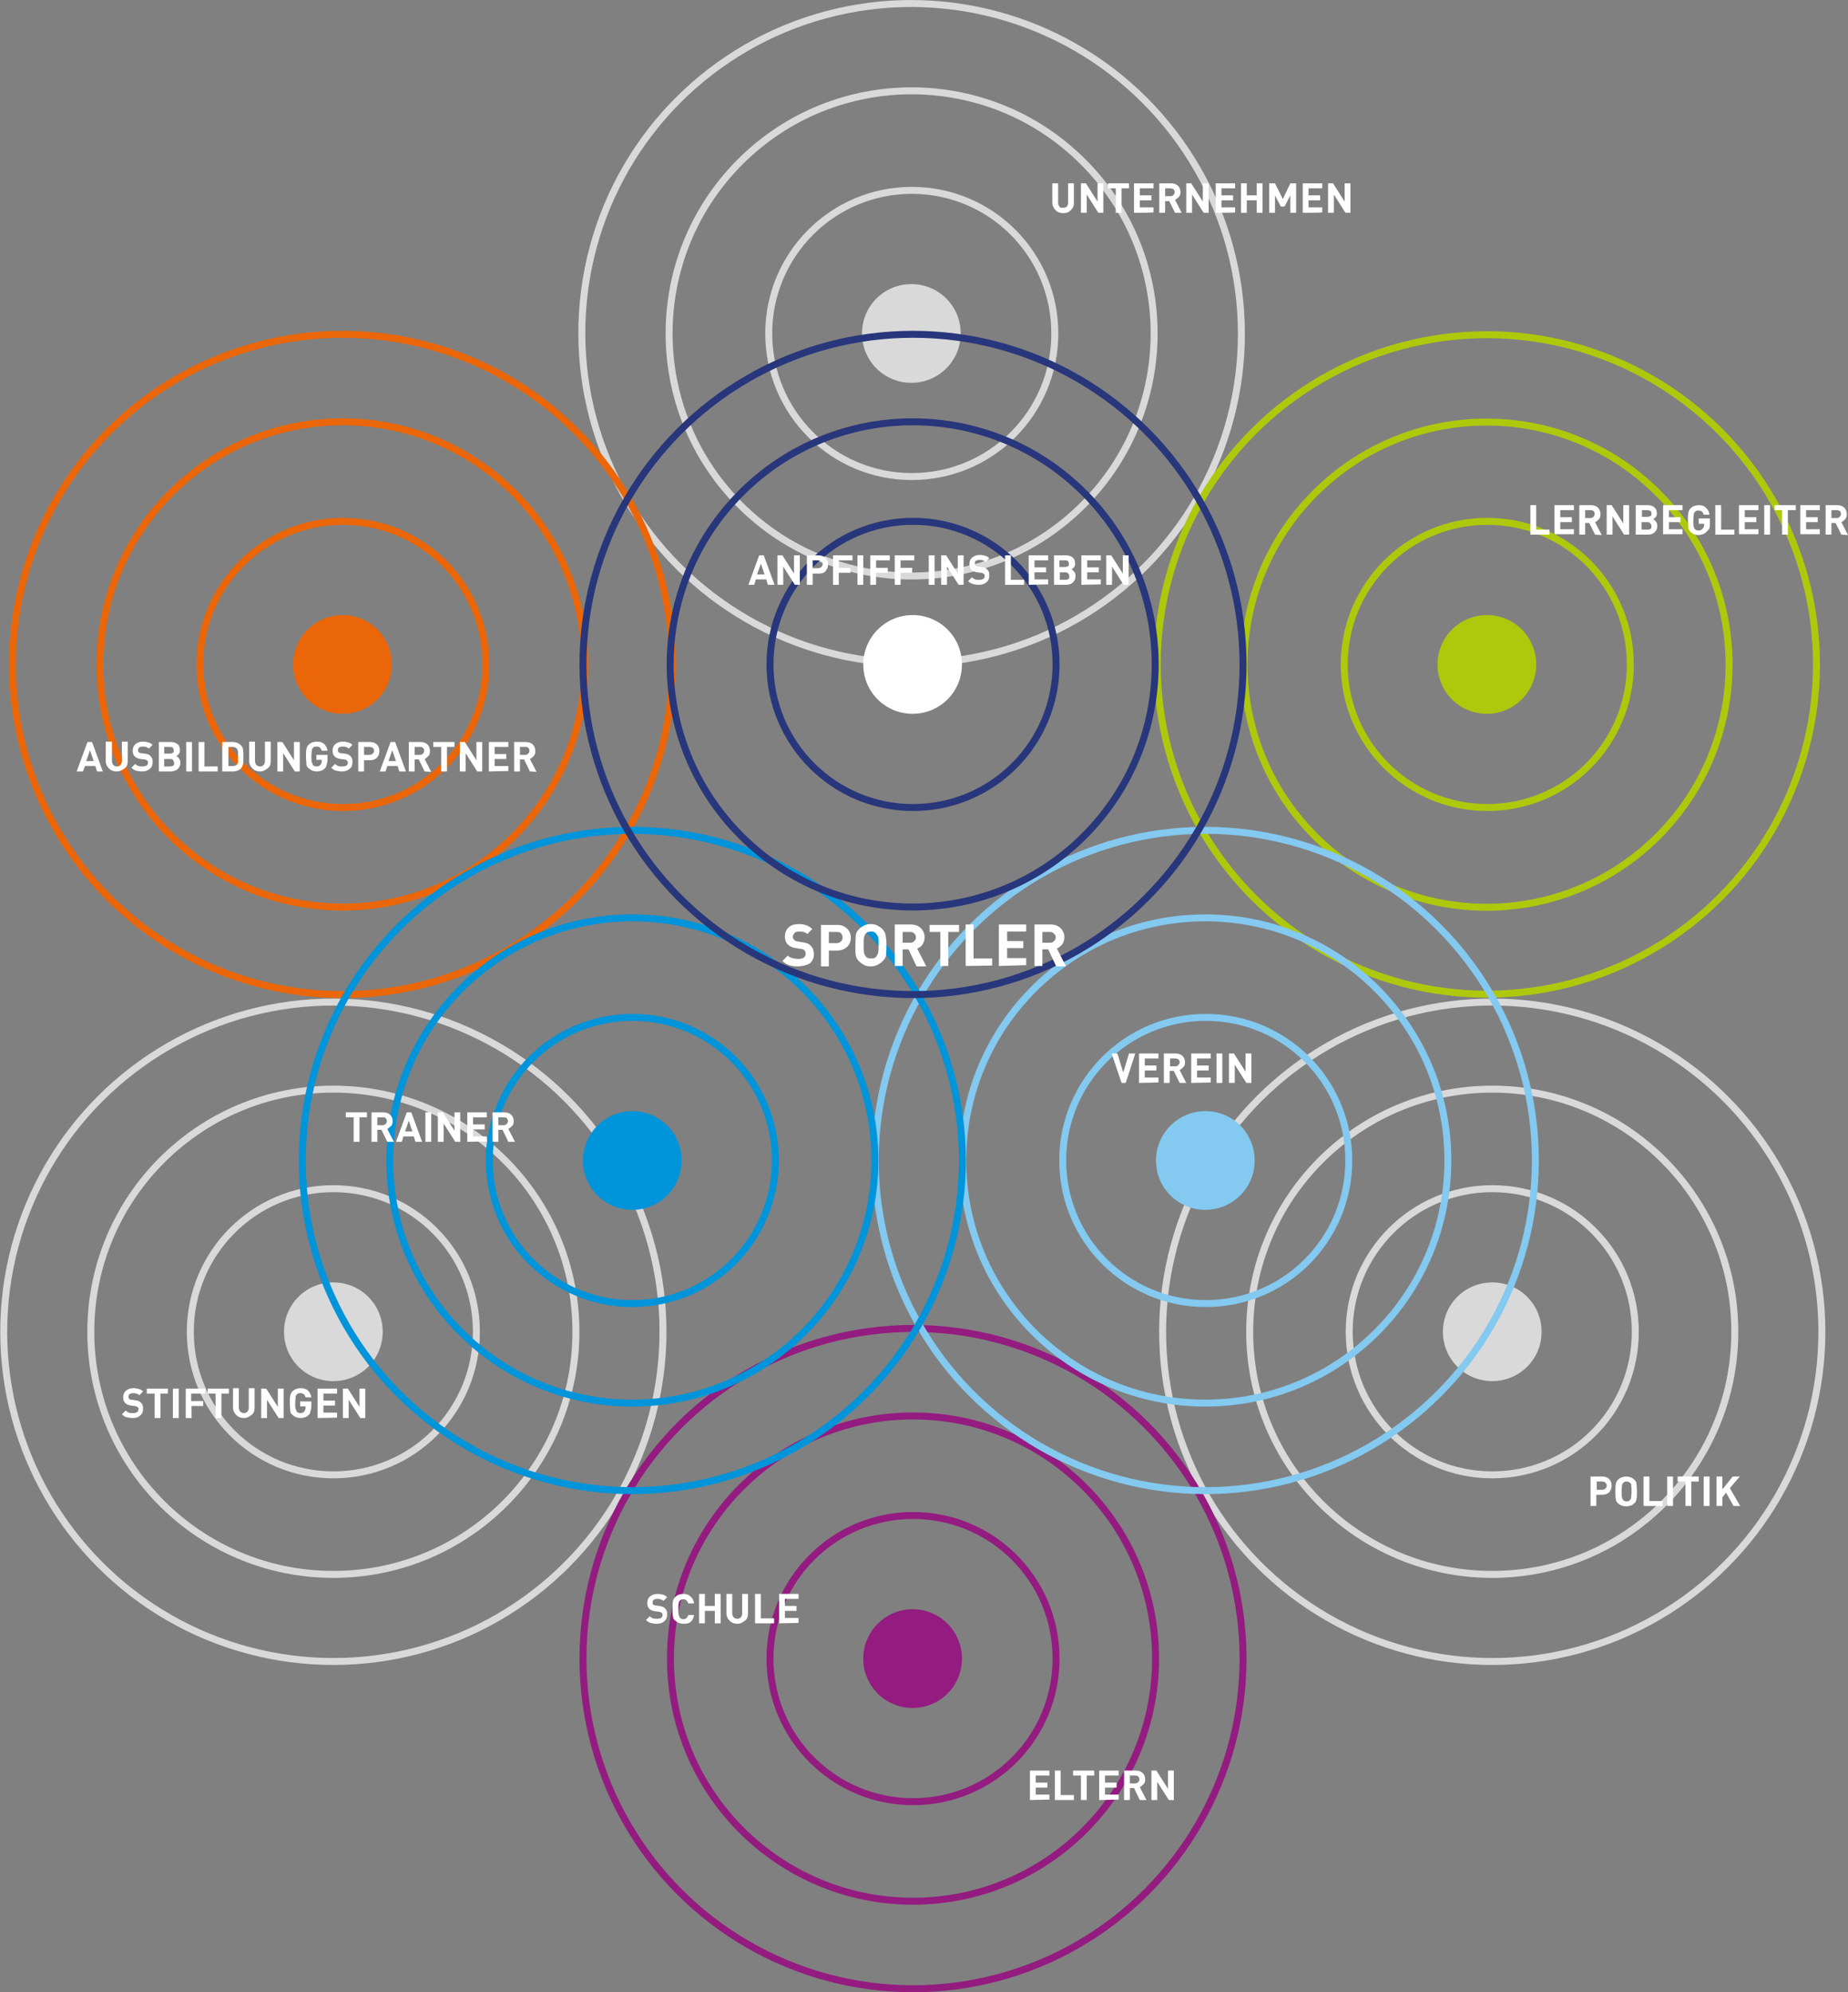 <?xml version="1.0" encoding="utf-8"?>
<!-- Generator: Adobe Illustrator 27.1.0, SVG Export Plug-In . SVG Version: 6.00 Build 0)  -->
<svg version="1.1" id="Ebene_1" xmlns="http://www.w3.org/2000/svg" xmlns:xlink="http://www.w3.org/1999/xlink" x="0px" y="0px"
	 viewBox="0 0 445.7 480.3" style="enable-background:new 0 0 445.7 480.3;" xml:space="preserve">
<rect x="0" y="0" width="445.7" height="480.3" fill="#808080" stroke="none"/>
<style type="text/css">
	.st0{fill:#D9D9D9;}
	.st1{fill:none;stroke:#D9D9D9;stroke-width:1.68;}
	.st2{fill:#EB6608;}
	.st3{fill:none;stroke:#EB6608;stroke-width:1.68;}
	.st4{fill:#941B80;}
	.st5{fill:none;stroke:#941B80;stroke-width:1.68;}
	.st6{fill:#AEC90B;}
	.st7{fill:none;stroke:#AEC90B;stroke-width:1.68;}
	.st8{fill:#83C9F0;}
	.st9{fill:none;stroke:#83C9F0;stroke-width:1.68;}
	.st10{fill:#0094DA;}
	.st11{fill:none;stroke:#0094DA;stroke-width:1.68;}
	.st12{fill:#FFFFFF;}
	.st13{fill:none;stroke:#28367B;stroke-width:1.68;}
</style>
<path class="st0" d="M348,321.1c0,6.6,5.3,11.9,11.9,11.9s11.9-5.3,11.9-11.9s-5.3-11.9-11.9-11.9S348,314.5,348,321.1"/>
<path class="st1" d="M325.4,321.1c0,19,15.4,34.5,34.5,34.5s34.5-15.4,34.5-34.5s-15.4-34.5-34.5-34.5S325.4,302.1,325.4,321.1z"/>
<circle class="st1" cx="359.9" cy="321.1" r="58.5"/>
<circle class="st1" cx="359.9" cy="321.1" r="79.5"/>
<path class="st0" d="M68.5,321.1c0,6.6,5.3,11.9,11.9,11.9s11.9-5.3,11.9-11.9s-5.3-11.9-11.9-11.9S68.5,314.5,68.5,321.1"/>
<path class="st1" d="M45.9,321.1c0,19,15.4,34.5,34.5,34.5s34.5-15.4,34.5-34.5s-15.4-34.5-34.5-34.5S45.9,302.1,45.9,321.1z"/>
<circle class="st1" cx="80.4" cy="321.1" r="58.5"/>
<circle class="st1" cx="80.4" cy="321.1" r="79.5"/>
<path class="st0" d="M207.9,80.4c0,6.6,5.3,11.9,11.9,11.9s11.9-5.3,11.9-11.9s-5.3-11.9-11.9-11.9S207.9,73.8,207.9,80.4"/>
<path class="st1" d="M185.4,80.4c0,19,15.4,34.5,34.5,34.5s34.5-15.4,34.5-34.5s-15.4-34.5-34.5-34.5S185.4,61.4,185.4,80.4z"/>
<ellipse transform="matrix(0.707 -0.707 0.707 0.707 7.551 179.015)" class="st1" cx="219.9" cy="80.4" rx="58.5" ry="58.5"/>
<ellipse transform="matrix(0.707 -0.707 0.707 0.707 7.551 179.015)" class="st1" cx="219.9" cy="80.4" rx="79.5" ry="79.6"/>
<path class="st2" d="M70.7,160.2c0,6.6,5.3,11.9,11.9,11.9s11.9-5.3,11.9-11.9s-5.3-11.9-11.9-11.9S70.7,153.7,70.7,160.2"/>
<path class="st3" d="M48.2,160.2c0,19,15.4,34.5,34.5,34.5s34.5-15.4,34.5-34.5s-15.4-34.5-34.5-34.5S48.2,141.2,48.2,160.2
	L48.2,160.2z"/>
<circle class="st3" cx="82.6" cy="160.2" r="58.5"/>
<circle class="st3" cx="82.6" cy="160.2" r="79.6"/>
<path class="st4" d="M208.2,399.9c0,6.6,5.3,11.9,11.9,11.9s11.9-5.3,11.9-11.9s-5.3-11.9-11.9-11.9S208.2,393.4,208.2,399.9"/>
<path class="st5" d="M185.7,399.9c0,19,15.4,34.5,34.5,34.5s34.5-15.4,34.5-34.5s-15.4-34.5-34.5-34.5S185.7,380.9,185.7,399.9z"/>
<circle class="st5" cx="220.2" cy="399.9" r="58.5"/>
<circle class="st5" cx="220.2" cy="399.9" r="79.6"/>
<path class="st6" d="M346.7,160.2c0,6.6,5.3,11.9,11.9,11.9s11.9-5.3,11.9-11.9s-5.3-11.9-11.9-11.9S346.7,153.7,346.7,160.2"/>
<path class="st7" d="M324.2,160.2c0,19,15.4,34.5,34.5,34.5s34.5-15.4,34.5-34.5s-15.4-34.5-34.5-34.5S324.2,141.2,324.2,160.2
	L324.2,160.2z"/>
<ellipse transform="matrix(0.707 -0.707 0.707 0.707 -8.265 300.52)" class="st7" cx="358.6" cy="160.2" rx="58.5" ry="58.5"/>
<circle class="st7" cx="358.6" cy="160.2" r="79.5"/>
<path class="st8" d="M278.8,279.8c0,6.6,5.3,11.9,11.9,11.9s11.9-5.3,11.9-11.9s-5.3-11.9-11.9-11.9S278.8,273.3,278.8,279.8"/>
<path class="st9" d="M256.3,279.8c0,19,15.4,34.5,34.5,34.5s34.5-15.4,34.5-34.5s-15.4-34.5-34.5-34.5S256.3,260.8,256.3,279.8z"/>
<circle class="st9" cx="290.7" cy="279.8" r="58.5"/>
<circle class="st9" cx="290.7" cy="279.8" r="79.6"/>
<path class="st10" d="M140.6,279.8c0,6.6,5.3,11.9,11.9,11.9s11.9-5.3,11.9-11.9s-5.3-11.9-11.9-11.9S140.6,273.3,140.6,279.8"/>
<path class="st11" d="M118,279.8c0,19,15.4,34.5,34.5,34.5s34.5-15.4,34.5-34.5s-15.4-34.5-34.5-34.5S118,260.8,118,279.8z"/>
<circle class="st11" cx="152.5" cy="279.8" r="58.5"/>
<circle class="st11" cx="152.5" cy="279.8" r="79.6"/>
<path class="st12" d="M208.2,160.2c0,6.6,5.3,11.9,11.9,11.9s11.9-5.3,11.9-11.9s-5.3-11.9-11.9-11.9S208.2,153.7,208.2,160.2"/>
<path class="st13" d="M185.7,160.2c0,19,15.4,34.5,34.5,34.5s34.5-15.4,34.5-34.5s-15.4-34.5-34.5-34.5S185.7,141.2,185.7,160.2
	L185.7,160.2z"/>
<ellipse transform="matrix(0.707 -0.707 0.707 0.707 -48.822 202.612)" class="st13" cx="220.2" cy="160.2" rx="58.5" ry="58.5"/>
<circle class="st13" cx="220.2" cy="160.2" r="79.6"/>
<g>
	<path class="st12" d="M256.5,51.4c-0.8,0-1.4-0.2-1.9-0.7s-0.8-1.1-0.8-1.8v-4.7h1.4v4.6c0,0.4,0.1,0.7,0.3,1s0.5,0.3,0.9,0.3
		s0.7-0.1,0.9-0.3s0.3-0.5,0.3-1v-4.6h1.4v4.7c0,0.8-0.2,1.3-0.8,1.8C257.9,51.1,257.3,51.4,256.5,51.4L256.5,51.4z"/>
	<path class="st12" d="M264.9,51.3l-2.8-4.4v4.4h-1.4v-7.1h1.2l2.8,4.4v-4.4h1.4v7.1H264.9z"/>
	<path class="st12" d="M270.5,45.4v5.9h-1.4v-5.9h-1.9v-1.2h5.1v1.2H270.5z"/>
	<path class="st12" d="M273.5,51.3v-7.1h4.7v1.2h-3.3v1.7h2.8v1.2h-2.8v1.7h3.3v1.2C278.2,51.3,273.5,51.3,273.5,51.3z"/>
	<path class="st12" d="M283.4,51.3l-1.4-2.8h-1v2.8h-1.4v-7.1h2.8c0.7,0,1.3,0.2,1.7,0.6c0.4,0.4,0.6,0.9,0.6,1.5
		c0,0.5-0.1,0.9-0.4,1.2s-0.6,0.5-0.9,0.7l1.6,3.1L283.4,51.3L283.4,51.3z M282.3,45.4H281v1.9h1.3c0.3,0,0.5-0.1,0.7-0.3
		s0.3-0.4,0.3-0.7s-0.1-0.5-0.3-0.7C282.8,45.5,282.6,45.4,282.3,45.4z"/>
	<path class="st12" d="M290.3,51.3l-2.8-4.4v4.4h-1.4v-7.1h1.2l2.8,4.4v-4.4h1.4v7.1H290.3z"/>
	<path class="st12" d="M293.2,51.3v-7.1h4.7v1.2h-3.3v1.7h2.8v1.2h-2.8v1.7h3.3v1.2C297.9,51.3,293.2,51.3,293.2,51.3z"/>
	<path class="st12" d="M303.1,51.3v-3h-2.4v3h-1.4v-7.1h1.4v2.9h2.4v-2.9h1.4v7.1H303.1z"/>
	<path class="st12" d="M311.2,51.3v-4.2l-1.4,2.7h-0.9l-1.4-2.7v4.2h-1.4v-7.1h1.4l1.9,3.8l1.8-3.8h1.4v7.1H311.2L311.2,51.3z"/>
	<path class="st12" d="M314.2,51.3v-7.1h4.7v1.2h-3.3v1.7h2.8v1.2h-2.8v1.7h3.3v1.2C318.9,51.3,314.2,51.3,314.2,51.3z"/>
	<path class="st12" d="M324.5,51.3l-2.8-4.4v4.4h-1.4v-7.1h1.2l2.8,4.4v-4.4h1.4v7.1H324.5z"/>
</g>
<g>
	<path class="st12" d="M369.1,128.9v-7.1h1.4v5.9h3.2v1.2H369.1L369.1,128.9z"/>
	<path class="st12" d="M374.9,128.9v-7.1h4.7v1.2h-3.3v1.7h2.8v1.2h-2.8v1.7h3.3v1.2H374.9z"/>
	<path class="st12" d="M384.7,128.9l-1.4-2.8h-1v2.8h-1.4v-7.1h2.8c0.7,0,1.3,0.2,1.7,0.6s0.6,0.9,0.6,1.6c0,0.5-0.1,0.9-0.4,1.2
		s-0.6,0.6-0.9,0.7l1.6,3.1L384.7,128.9L384.7,128.9z M383.6,123h-1.3v1.9h1.3c0.3,0,0.5-0.1,0.7-0.3c0.2-0.2,0.3-0.4,0.3-0.7
		s-0.1-0.5-0.3-0.7C384.2,123.1,383.9,123,383.6,123z"/>
	<path class="st12" d="M391.7,128.9l-2.8-4.4v4.4h-1.4v-7.1h1.2l2.8,4.4v-4.4h1.4v7.1H391.7z"/>
	<path class="st12" d="M397.5,128.9h-3v-7.1h2.9c0.7,0,1.2,0.2,1.6,0.5c0.4,0.4,0.6,0.8,0.6,1.5c0,0.4-0.1,0.7-0.3,0.9
		s-0.4,0.4-0.6,0.5c0.3,0.1,0.5,0.3,0.7,0.6c0.2,0.2,0.3,0.6,0.3,1c0,0.7-0.2,1.1-0.6,1.5S398.2,128.9,397.5,128.9L397.5,128.9z
		 M397.3,123H396v1.6h1.4c0.3,0,0.5-0.1,0.7-0.2s0.2-0.3,0.2-0.6s-0.1-0.4-0.2-0.6C397.8,123.1,397.6,123,397.3,123L397.3,123z
		 M397.4,125.9h-1.5v1.8h1.5c0.3,0,0.5-0.1,0.7-0.2s0.2-0.4,0.2-0.6s-0.1-0.5-0.2-0.6C397.9,126,397.7,125.9,397.4,125.9
		L397.4,125.9z"/>
	<path class="st12" d="M401.1,128.9v-7.1h4.7v1.2h-3.3v1.7h2.8v1.2h-2.8v1.7h3.3v1.2H401.1z"/>
	<path class="st12" d="M411.6,128.2c-0.3,0.3-0.6,0.5-0.9,0.6c-0.3,0.1-0.7,0.2-1.1,0.2s-0.7-0.1-1-0.2c-0.3-0.1-0.6-0.3-0.9-0.6
		c-0.3-0.3-0.5-0.6-0.5-1s-0.1-1-0.1-1.8s0-1.4,0.1-1.8c0.1-0.4,0.2-0.7,0.5-1s0.6-0.5,0.9-0.6s0.7-0.2,1.1-0.2
		c0.8,0,1.4,0.2,1.8,0.7c0.5,0.4,0.7,1,0.8,1.6h-1.4c-0.2-0.7-0.6-1-1.3-1c-0.4,0-0.6,0.1-0.8,0.3s-0.3,0.4-0.3,0.7
		s-0.1,0.7-0.1,1.4s0,1.2,0.1,1.4c0,0.2,0.1,0.5,0.3,0.7c0.2,0.2,0.5,0.3,0.8,0.3c0.4,0,0.7-0.1,0.9-0.3s0.3-0.4,0.4-0.5
		c0-0.2,0.1-0.3,0.1-0.5v-0.3h-1.3V125h2.7v1c0,0.5,0,0.9-0.1,1.3S411.8,127.9,411.6,128.2L411.6,128.2z"/>
	<path class="st12" d="M413.7,128.9v-7.1h1.4v5.9h3.2v1.2H413.7L413.7,128.9z"/>
	<path class="st12" d="M419.4,128.9v-7.1h4.7v1.2h-3.3v1.7h2.8v1.2h-2.8v1.7h3.3v1.2H419.4z"/>
	<path class="st12" d="M425.5,128.9v-7.1h1.4v7.1H425.5z"/>
	<path class="st12" d="M431.2,123v5.9h-1.4V123H428v-1.2h5.1v1.2H431.2z"/>
	<path class="st12" d="M434.2,128.9v-7.1h4.7v1.2h-3.3v1.7h2.8v1.2h-2.8v1.7h3.3v1.2H434.2z"/>
	<path class="st12" d="M444.1,128.9l-1.4-2.8h-1v2.8h-1.4v-7.1h2.8c0.7,0,1.3,0.2,1.7,0.6s0.6,0.9,0.6,1.6c0,0.5-0.1,0.9-0.4,1.2
		s-0.6,0.6-0.9,0.7l1.6,3.1L444.1,128.9L444.1,128.9z M443,123h-1.3v1.9h1.3c0.3,0,0.5-0.1,0.7-0.3c0.2-0.2,0.3-0.4,0.3-0.7
		s-0.1-0.5-0.3-0.7C443.5,123.1,443.3,123,443,123z"/>
</g>
<g>
	<path class="st12" d="M386.4,360.4h-1.4v2.7h-1.4V356h2.8c0.7,0,1.3,0.2,1.7,0.6s0.6,1,0.6,1.6s-0.2,1.1-0.6,1.6
		C387.7,360.2,387.1,360.4,386.4,360.4L386.4,360.4z M386.4,357.2h-1.3v2h1.3c0.3,0,0.6-0.1,0.8-0.3s0.3-0.4,0.3-0.7
		s-0.1-0.5-0.3-0.7S386.7,357.2,386.4,357.2L386.4,357.2z"/>
	<path class="st12" d="M394.2,362.4c-0.3,0.3-0.5,0.5-0.9,0.6s-0.7,0.2-1.1,0.2s-0.8-0.1-1.1-0.2s-0.6-0.3-0.9-0.6s-0.5-0.6-0.5-1
		c-0.1-0.4-0.1-1-0.1-1.8s0-1.4,0.1-1.8s0.2-0.7,0.5-1s0.6-0.5,0.9-0.6s0.7-0.2,1.1-0.2s0.8,0.1,1.1,0.2s0.6,0.3,0.9,0.6
		s0.5,0.6,0.5,1s0.1,1,0.1,1.8s0,1.4-0.1,1.8S394.6,362.1,394.2,362.4L394.2,362.4z M393.2,357.6c-0.2-0.2-0.5-0.4-0.9-0.4
		c-0.2,0-0.4,0-0.5,0.1s-0.3,0.2-0.4,0.3s-0.2,0.3-0.2,0.6s-0.1,0.7-0.1,1.4s0,1.2,0.1,1.4c0,0.2,0.1,0.5,0.3,0.7
		c0.2,0.2,0.5,0.3,0.8,0.3s0.6-0.1,0.8-0.3c0.2-0.2,0.3-0.4,0.3-0.7s0.1-0.7,0.1-1.4c0-0.7,0-1.1-0.1-1.4
		C393.5,357.9,393.4,357.7,393.2,357.6L393.2,357.6z"/>
	<path class="st12" d="M396.4,363.1V356h1.4v5.9h3.2v1.2H396.4L396.4,363.1z"/>
	<path class="st12" d="M402.1,363.1V356h1.4v7.1H402.1z"/>
	<path class="st12" d="M407.9,357.2v5.9h-1.4v-5.9h-1.9V356h5.1v1.2H407.9z"/>
	<path class="st12" d="M410.9,363.1V356h1.4v7.1H410.9z"/>
	<path class="st12" d="M418.1,363.1l-1.8-3.2l-0.9,1.1v2.1h-1.4V356h1.4v3.1l2.5-3.1h1.7l-2.4,2.8l2.5,4.3L418.1,363.1L418.1,363.1z
		"/>
</g>
<g>
	<path class="st12" d="M271.5,261.1h-1l-2.4-7.1h1.4l1.4,4.6l1.4-4.6h1.5L271.5,261.1z"/>
	<path class="st12" d="M274.7,261.1v-7.1h4.7v1.2h-3.3v1.7h2.8v1.2h-2.8v1.7h3.3v1.2L274.7,261.1L274.7,261.1z"/>
	<path class="st12" d="M284.5,261.1l-1.4-2.9h-1v2.9h-1.4v-7.1h2.8c0.7,0,1.3,0.2,1.7,0.6c0.4,0.4,0.6,0.9,0.6,1.5
		c0,0.5-0.1,0.9-0.4,1.2s-0.6,0.5-0.9,0.7l1.6,3.1L284.5,261.1L284.5,261.1z M283.5,255.2h-1.3v1.9h1.3c0.3,0,0.5-0.1,0.7-0.3
		s0.3-0.4,0.3-0.7s-0.1-0.5-0.3-0.7C284,255.3,283.8,255.2,283.5,255.2L283.5,255.2z"/>
	<path class="st12" d="M287.3,261.1v-7.1h4.7v1.2h-3.3v1.7h2.8v1.2h-2.8v1.7h3.3v1.2L287.3,261.1L287.3,261.1z"/>
	<path class="st12" d="M293.4,261.1v-7.1h1.4v7.1H293.4z"/>
	<path class="st12" d="M300.6,261.1l-2.8-4.4v4.4h-1.4v-7.1h1.2l2.8,4.4v-4.4h1.4v7.1L300.6,261.1L300.6,261.1z"/>
</g>
<g>
	<path class="st12" d="M192.4,233c-0.8,0-1.5-0.1-2.1-0.3c-0.6-0.2-1.1-0.5-1.6-1l1.3-1.3c0.3,0.3,0.6,0.5,1.1,0.6s0.9,0.2,1.4,0.2
		c1.2,0,1.8-0.4,1.8-1.2c0-0.4-0.1-0.6-0.2-0.8c-0.1-0.1-0.3-0.2-0.4-0.3s-0.3-0.1-0.5-0.1l-1.2-0.2c-0.9-0.1-1.5-0.4-2-0.9
		s-0.7-1.1-0.7-1.9c0-0.9,0.3-1.6,0.9-2.2c0.6-0.6,1.5-0.8,2.5-0.8c0.7,0,1.3,0.1,1.8,0.3c0.5,0.2,1,0.5,1.4,0.9l-1.2,1.2
		c-0.3-0.3-0.6-0.4-0.9-0.5c-0.4-0.1-0.7-0.1-1.1-0.1c-0.5,0-0.9,0.1-1.1,0.4s-0.4,0.5-0.4,0.9c0,0.1,0,0.3,0.1,0.4s0.1,0.2,0.3,0.4
		c0.2,0.1,0.4,0.3,0.8,0.3l1.2,0.2c0.8,0.1,1.4,0.3,1.8,0.7s0.6,0.7,0.7,1c0.1,0.4,0.2,0.8,0.2,1.2c0,0.9-0.4,1.7-1,2.2
		C194.3,232.8,193.4,233,192.4,233L192.4,233z"/>
	<path class="st12" d="M201.8,229.2h-1.9v3.8h-1.9v-10h3.9c1,0,1.8,0.3,2.4,0.9s0.9,1.3,0.9,2.2s-0.3,1.6-0.9,2.2
		C203.6,228.9,202.8,229.2,201.8,229.2L201.8,229.2z M201.7,224.7h-1.8v2.7h1.8c0.4,0,0.8-0.1,1.1-0.4c0.3-0.2,0.4-0.6,0.4-1
		s-0.1-0.7-0.4-1S202.1,224.7,201.7,224.7L201.7,224.7z"/>
	<path class="st12" d="M212.7,231.9c-0.4,0.4-0.8,0.6-1.2,0.8c-0.4,0.2-0.9,0.3-1.5,0.3s-1.1-0.1-1.5-0.3c-0.4-0.2-0.9-0.5-1.3-0.9
		s-0.7-0.9-0.8-1.4c-0.1-0.6-0.1-1.4-0.1-2.5s0.1-1.9,0.1-2.5c0.1-0.6,0.4-1,0.8-1.4c0.4-0.4,0.8-0.7,1.3-0.9
		c0.4-0.2,0.9-0.3,1.5-0.3s1.1,0.1,1.5,0.3c0.4,0.2,0.9,0.5,1.3,0.9c0.4,0.4,0.7,0.9,0.8,1.5s0.2,1.4,0.2,2.5s-0.1,1.9-0.1,2.5
		C213.5,231,213.2,231.5,212.7,231.9L212.7,231.9z M211.3,225.1c-0.3-0.4-0.7-0.5-1.2-0.5c-0.3,0-0.5,0.1-0.7,0.1s-0.4,0.2-0.6,0.4
		s-0.3,0.5-0.4,0.8c-0.1,0.4-0.1,1-0.1,1.9s0,1.6,0.1,2c0.1,0.3,0.2,0.6,0.5,0.9s0.6,0.4,1.2,0.4s0.9-0.1,1.2-0.4
		c0.2-0.3,0.4-0.6,0.5-1c0.1-0.4,0.1-1,0.1-1.9c0-0.9,0-1.6-0.1-1.9C211.6,225.6,211.5,225.4,211.3,225.1L211.3,225.1z"/>
	<path class="st12" d="M221,232.9l-1.9-4h-1.4v4h-1.9v-10h3.9c1,0,1.8,0.3,2.4,0.9s0.9,1.3,0.9,2.2c0,0.6-0.2,1.2-0.5,1.7
		s-0.8,0.8-1.3,1l2.2,4.3H221L221,232.9z M219.5,224.7h-1.8v2.6h1.8c0.4,0,0.8-0.1,1-0.4c0.3-0.2,0.4-0.6,0.4-0.9s-0.1-0.7-0.4-0.9
		C220.3,224.8,219.9,224.7,219.5,224.7z"/>
	<path class="st12" d="M228.7,224.7v8.2h-1.9v-8.2h-2.6V223h7.1v1.7H228.7L228.7,224.7z"/>
	<path class="st12" d="M232.9,232.9v-10h1.9v8.2h4.5v1.7L232.9,232.9L232.9,232.9z"/>
	<path class="st12" d="M240.9,232.9v-10h6.6v1.7h-4.6v2.3h3.9v1.7h-3.9v2.4h4.6v1.7L240.9,232.9L240.9,232.9z"/>
	<path class="st12" d="M254.7,232.9l-1.9-4h-1.4v4h-1.9v-10h3.9c1,0,1.8,0.3,2.4,0.9s0.9,1.3,0.9,2.2c0,0.6-0.2,1.2-0.5,1.7
		c-0.4,0.4-0.8,0.8-1.3,1l2.2,4.3H254.7L254.7,232.9z M253.2,224.7h-1.8v2.6h1.8c0.4,0,0.8-0.1,1-0.4c0.3-0.2,0.4-0.6,0.4-0.9
		s-0.1-0.7-0.4-0.9C253.9,224.8,253.6,224.7,253.2,224.7L253.2,224.7z"/>
</g>
<g>
	<path class="st12" d="M185.2,141l-0.4-1.3h-2.5l-0.4,1.3h-1.4l2.6-7.1h1.1l2.6,7.1H185.2L185.2,141z M183.5,135.9l-0.9,2.6h1.8
		L183.5,135.9L183.5,135.9z"/>
	<path class="st12" d="M191.7,141l-2.8-4.4v4.4h-1.4v-7.1h1.2l2.8,4.4v-4.4h1.4v7.1H191.7z"/>
	<path class="st12" d="M197.4,138.3H196v2.7h-1.4v-7.1h2.8c0.7,0,1.3,0.2,1.7,0.6c0.4,0.4,0.6,0.9,0.6,1.6s-0.2,1.1-0.6,1.6
		S198.1,138.3,197.4,138.3z M197.3,135.1H196v1.9h1.3c0.3,0,0.6-0.1,0.8-0.3s0.3-0.4,0.3-0.7s-0.1-0.5-0.3-0.7
		C197.9,135.2,197.6,135.1,197.3,135.1L197.3,135.1z"/>
	<path class="st12" d="M202.3,135.1v1.8h2.8v1.2h-2.8v2.9h-1.4v-7.1h4.7v1.2H202.3z"/>
	<path class="st12" d="M206.8,141v-7.1h1.4v7.1H206.8z"/>
	<path class="st12" d="M211.3,135.1v1.8h2.8v1.2h-2.8v2.9h-1.4v-7.1h4.7v1.2H211.3z"/>
	<path class="st12" d="M217.2,135.1v1.8h2.8v1.2h-2.8v2.9h-1.4v-7.1h4.7v1.2H217.2z"/>
	<path class="st12" d="M224,141v-7.1h1.4v7.1H224z"/>
	<path class="st12" d="M231.2,141l-2.8-4.4v4.4H227v-7.1h1.2l2.8,4.4v-4.4h1.4v7.1H231.2z"/>
	<path class="st12" d="M236.1,141c-0.6,0-1.1-0.1-1.5-0.2s-0.8-0.4-1.1-0.7l0.9-0.9c0.2,0.2,0.5,0.4,0.8,0.5c0.3,0.1,0.6,0.1,1,0.1
		c0.8,0,1.3-0.3,1.3-0.9c0-0.3-0.1-0.4-0.2-0.5c-0.1-0.1-0.2-0.2-0.3-0.2c-0.1,0-0.2-0.1-0.4-0.1l-0.9-0.1c-0.6-0.1-1.1-0.3-1.4-0.6
		s-0.5-0.8-0.5-1.4c0-0.6,0.2-1.2,0.7-1.6s1.1-0.6,1.8-0.6c0.5,0,0.9,0.1,1.3,0.2s0.7,0.3,1,0.6l-0.9,0.9c-0.2-0.2-0.4-0.3-0.7-0.4
		c-0.2-0.1-0.5-0.1-0.8-0.1c-0.4,0-0.6,0.1-0.8,0.2s-0.3,0.4-0.3,0.6c0,0.1,0,0.2,0,0.3s0.1,0.2,0.2,0.3s0.3,0.2,0.6,0.2l0.8,0.1
		c0.6,0.1,1,0.2,1.3,0.5s0.4,0.5,0.5,0.7c0.1,0.2,0.1,0.5,0.1,0.9c0,0.7-0.2,1.2-0.7,1.6S236.9,141,236.1,141L236.1,141z"/>
	<path class="st12" d="M242.4,141v-7.1h1.4v5.9h3.2v1.2H242.4z"/>
	<path class="st12" d="M248.1,141v-7.1h4.7v1.2h-3.3v1.7h2.8v1.2h-2.8v1.7h3.3v1.2L248.1,141L248.1,141z"/>
	<path class="st12" d="M257.2,141h-3v-7.1h2.9c0.7,0,1.2,0.2,1.6,0.5c0.4,0.4,0.6,0.8,0.6,1.5c0,0.4-0.1,0.7-0.3,0.9
		s-0.4,0.4-0.6,0.5c0.3,0.1,0.5,0.3,0.7,0.6c0.2,0.2,0.3,0.6,0.3,1c0,0.6-0.2,1.1-0.6,1.5S257.8,141,257.2,141L257.2,141z
		 M256.9,135.1h-1.4v1.6h1.4c0.3,0,0.5-0.1,0.7-0.2s0.2-0.4,0.2-0.6s-0.1-0.4-0.2-0.6C257.4,135.2,257.2,135.1,256.9,135.1
		L256.9,135.1z M257,138h-1.4v1.8h1.4c0.3,0,0.5-0.1,0.7-0.2s0.2-0.4,0.2-0.6s-0.1-0.5-0.2-0.6C257.6,138.1,257.3,138,257,138
		L257,138z"/>
	<path class="st12" d="M260.8,141v-7.1h4.7v1.2h-3.3v1.7h2.8v1.2h-2.8v1.7h3.3v1.2L260.8,141L260.8,141z"/>
	<path class="st12" d="M271,141l-2.8-4.4v4.4h-1.4v-7.1h1.2l2.8,4.4v-4.4h1.4v7.1H271z"/>
</g>
<g>
	<path class="st12" d="M248.4,434v-7.1h4.7v1.2h-3.3v1.7h2.8v1.2h-2.8v1.7h3.3v1.2L248.4,434L248.4,434z"/>
	<path class="st12" d="M254.4,434v-7.1h1.4v5.9h3.2v1.2H254.4z"/>
	<path class="st12" d="M262.1,428.1v5.9h-1.4v-5.9h-1.9v-1.2h5.1v1.2H262.1z"/>
	<path class="st12" d="M265.1,434v-7.1h4.7v1.2h-3.3v1.7h2.8v1.2h-2.8v1.7h3.3v1.2L265.1,434L265.1,434z"/>
	<path class="st12" d="M274.9,434l-1.4-2.9h-1v2.9h-1.4v-7.1h2.8c0.7,0,1.3,0.2,1.7,0.6c0.4,0.4,0.6,0.9,0.6,1.5
		c0,0.5-0.1,0.9-0.4,1.2s-0.6,0.5-0.9,0.7l1.6,3.1L274.9,434L274.9,434z M273.8,428.1h-1.3v1.9h1.3c0.3,0,0.5-0.1,0.7-0.3
		s0.3-0.4,0.3-0.7s-0.1-0.5-0.3-0.7C274.4,428.2,274.1,428.1,273.8,428.1z"/>
	<path class="st12" d="M281.9,434l-2.8-4.4v4.4h-1.4v-7.1h1.2l2.8,4.4v-4.4h1.4v7.1H281.9z"/>
</g>
<g>
	<path class="st12" d="M158.4,391.5c-0.6,0-1.1-0.1-1.5-0.2c-0.4-0.1-0.8-0.4-1.1-0.7l0.9-0.9c0.2,0.2,0.5,0.4,0.8,0.5
		s0.6,0.1,1,0.1c0.8,0,1.3-0.3,1.3-0.9c0-0.3-0.1-0.4-0.2-0.5s-0.2-0.2-0.3-0.2c-0.1,0-0.2-0.1-0.4-0.1l-0.9-0.1
		c-0.6-0.1-1.1-0.3-1.4-0.6c-0.3-0.3-0.5-0.8-0.5-1.4c0-0.6,0.2-1.2,0.7-1.6s1.1-0.6,1.8-0.6c0.5,0,0.9,0.1,1.3,0.2s0.7,0.3,1,0.6
		l-0.9,0.9c-0.2-0.2-0.4-0.3-0.7-0.4s-0.5-0.1-0.8-0.1c-0.4,0-0.6,0.1-0.8,0.2s-0.3,0.4-0.3,0.6c0,0.1,0,0.2,0,0.3s0.1,0.2,0.2,0.3
		s0.3,0.2,0.6,0.2l0.8,0.1c0.6,0.1,1,0.2,1.3,0.5s0.4,0.5,0.5,0.7c0.1,0.2,0.1,0.5,0.1,0.9c0,0.7-0.2,1.2-0.7,1.6
		C159.8,391.3,159.2,391.5,158.4,391.5L158.4,391.5z"/>
	<path class="st12" d="M164.8,391.5c-0.4,0-0.7-0.1-1.1-0.2c-0.3-0.1-0.6-0.4-0.9-0.6s-0.5-0.6-0.5-1c-0.1-0.4-0.1-1-0.1-1.8
		s0-1.4,0.1-1.8s0.2-0.7,0.5-1s0.6-0.5,0.9-0.6s0.7-0.2,1.1-0.2c0.7,0,1.3,0.2,1.7,0.6c0.5,0.4,0.8,0.9,0.9,1.7h-1.4
		c-0.1-0.3-0.2-0.5-0.4-0.7c-0.2-0.2-0.5-0.3-0.8-0.3c-0.4,0-0.7,0.1-0.8,0.3c-0.2,0.2-0.3,0.4-0.3,0.7c-0.1,0.3-0.1,0.7-0.1,1.4
		s0,1.1,0.1,1.4s0.2,0.5,0.3,0.7c0.2,0.2,0.5,0.3,0.8,0.3c0.3,0,0.6-0.1,0.8-0.3c0.2-0.2,0.3-0.4,0.4-0.7h1.4
		c-0.1,0.7-0.4,1.3-0.9,1.7S165.4,391.5,164.8,391.5L164.8,391.5z"/>
	<path class="st12" d="M172.4,391.4v-3H170v3h-1.4v-7.1h1.4v2.9h2.4v-2.9h1.4v7.1H172.4z"/>
	<path class="st12" d="M177.9,391.5c-0.8,0-1.4-0.2-1.9-0.7s-0.8-1.1-0.8-1.8v-4.7h1.4v4.6c0,0.4,0.1,0.7,0.3,1
		c0.2,0.2,0.5,0.4,0.9,0.4s0.7-0.1,0.9-0.4c0.2-0.2,0.3-0.5,0.3-1v-4.6h1.4v4.7c0,0.8-0.2,1.4-0.8,1.8S178.7,391.5,177.9,391.5
		L177.9,391.5z"/>
	<path class="st12" d="M182.1,391.4v-7.1h1.4v5.9h3.2v1.2H182.1z"/>
	<path class="st12" d="M187.9,391.4v-7.1h4.7v1.2h-3.3v1.7h2.8v1.2h-2.8v1.7h3.3v1.2L187.9,391.4L187.9,391.4z"/>
</g>
<g>
	<path class="st12" d="M86.7,269.4v5.9h-1.4v-5.9h-1.9v-1.2h5.1v1.2H86.7z"/>
	<path class="st12" d="M93.4,275.3l-1.4-2.9h-1v2.9h-1.4v-7.1h2.8c0.7,0,1.3,0.2,1.7,0.6c0.4,0.4,0.6,0.9,0.6,1.5
		c0,0.5-0.1,0.9-0.4,1.2s-0.6,0.5-0.9,0.7l1.6,3.1L93.4,275.3L93.4,275.3z M92.3,269.4H91v1.9h1.3c0.3,0,0.5-0.1,0.7-0.3
		s0.3-0.4,0.3-0.7s-0.1-0.5-0.3-0.7C92.9,269.4,92.7,269.4,92.3,269.4z"/>
	<path class="st12" d="M100.2,275.3l-0.4-1.3h-2.5l-0.4,1.3h-1.4l2.6-7.1h1.1l2.6,7.1H100.2z M98.6,270.2l-0.9,2.6h1.8
		C99.4,272.8,98.6,270.2,98.6,270.2z"/>
	<path class="st12" d="M102.6,275.3v-7.1h1.4v7.1H102.6z"/>
	<path class="st12" d="M109.8,275.3l-2.8-4.4v4.4h-1.4v-7.1h1.2l2.8,4.4v-4.4h1.4v7.1H109.8z"/>
	<path class="st12" d="M112.7,275.3v-7.1h4.7v1.2h-3.3v1.7h2.8v1.2h-2.8v1.7h3.3v1.2L112.7,275.3L112.7,275.3z"/>
	<path class="st12" d="M122.6,275.3l-1.4-2.9h-1v2.9h-1.4v-7.1h2.8c0.7,0,1.3,0.2,1.7,0.6c0.4,0.4,0.6,0.9,0.6,1.5
		c0,0.5-0.1,0.9-0.4,1.2s-0.6,0.5-0.9,0.7l1.6,3.1L122.6,275.3L122.6,275.3z M121.5,269.4h-1.3v1.9h1.3c0.3,0,0.5-0.1,0.7-0.3
		s0.3-0.4,0.3-0.7s-0.1-0.5-0.3-0.7C122,269.4,121.8,269.4,121.5,269.4z"/>
</g>
<g>
	<path class="st12" d="M32,341.9c-0.6,0-1.1-0.1-1.5-0.2c-0.4-0.1-0.8-0.4-1.1-0.7l0.9-0.9c0.2,0.2,0.5,0.4,0.8,0.5s0.6,0.1,1,0.1
		c0.8,0,1.3-0.3,1.3-0.9c0-0.3,0-0.4-0.2-0.5s-0.2-0.2-0.3-0.2c-0.1,0-0.2-0.1-0.4-0.1l-0.9-0.1c-0.6-0.1-1.1-0.3-1.4-0.6
		c-0.3-0.3-0.5-0.8-0.5-1.4c0-0.6,0.2-1.2,0.7-1.6s1-0.6,1.8-0.6c0.5,0,0.9,0.1,1.3,0.2s0.7,0.3,1,0.6l-0.9,0.9
		c-0.2-0.2-0.4-0.3-0.7-0.4s-0.5-0.1-0.8-0.1c-0.4,0-0.6,0.1-0.8,0.2s-0.3,0.4-0.3,0.6c0,0.1,0,0.2,0,0.3s0.1,0.2,0.2,0.3
		s0.3,0.2,0.6,0.2l0.8,0.1c0.6,0.1,1,0.2,1.3,0.5s0.4,0.5,0.5,0.7c0.1,0.2,0.1,0.5,0.1,0.9c0,0.7-0.2,1.2-0.7,1.6
		C33.4,341.7,32.8,341.9,32,341.9L32,341.9z"/>
	<path class="st12" d="M38.7,336v5.9h-1.4V336h-1.9v-1.2h5.1v1.2H38.7z"/>
	<path class="st12" d="M41.7,341.9v-7.1h1.4v7.1H41.7z"/>
	<path class="st12" d="M46.1,336v1.8H49v1.2h-2.8v2.9h-1.4v-7.1h4.7v1.2L46.1,336L46.1,336z"/>
	<path class="st12" d="M53.4,336v5.9H52V336h-1.9v-1.2h5.1v1.2H53.4z"/>
	<path class="st12" d="M58.9,341.9c-0.8,0-1.4-0.2-1.9-0.7s-0.8-1.1-0.8-1.8v-4.7h1.4v4.6c0,0.4,0.1,0.7,0.3,1
		c0.2,0.2,0.5,0.4,0.9,0.4s0.7-0.1,0.9-0.4c0.2-0.2,0.3-0.5,0.3-1v-4.6h1.4v4.7c0,0.8-0.2,1.4-0.8,1.8S59.6,341.9,58.9,341.9
		L58.9,341.9z"/>
	<path class="st12" d="M67.2,341.9l-2.8-4.4v4.4H63v-7.1h1.2l2.8,4.4v-4.4h1.4v7.1H67.2z"/>
	<path class="st12" d="M74.5,341.1c-0.3,0.3-0.6,0.5-0.9,0.6s-0.7,0.2-1.1,0.2s-0.7-0.1-1.1-0.2s-0.6-0.4-0.9-0.6s-0.5-0.6-0.5-1
		s-0.1-1-0.1-1.8s0-1.4,0.1-1.8s0.2-0.7,0.5-1s0.6-0.5,0.9-0.6s0.7-0.2,1.1-0.2c0.8,0,1.4,0.2,1.8,0.6s0.7,1,0.8,1.6h-1.4
		c-0.2-0.7-0.6-1-1.3-1c-0.4,0-0.7,0.1-0.8,0.3c-0.2,0.2-0.3,0.4-0.3,0.7s-0.1,0.7-0.1,1.4s0,1.2,0.1,1.4s0.2,0.5,0.3,0.7
		c0.2,0.2,0.5,0.3,0.8,0.3c0.4,0,0.7-0.1,0.9-0.3s0.3-0.4,0.3-0.5c0.1-0.2,0.1-0.3,0.1-0.5v-0.3h-1.3v-1.2h2.7v1
		c0,0.5-0.1,1-0.2,1.3S74.8,340.9,74.5,341.1L74.5,341.1z"/>
	<path class="st12" d="M76.6,341.9v-7.1h4.7v1.2H78v1.7h2.8v1.2H78v1.7h3.3v1.2L76.6,341.9L76.6,341.9z"/>
	<path class="st12" d="M86.9,341.9l-2.8-4.4v4.4h-1.4v-7.1h1.2l2.8,4.4v-4.4h1.4v7.1H86.9z"/>
</g>
<g>
	<path class="st12" d="M23.4,186l-0.4-1.3h-2.5L20,186h-1.5l2.6-7.1h1.1l2.6,7.1C24.8,186,23.4,186,23.4,186z M21.7,180.9l-0.9,2.6
		h1.8L21.7,180.9z"/>
	<path class="st12" d="M28.2,186c-0.8,0-1.4-0.2-1.9-0.7s-0.8-1.1-0.8-1.8v-4.7H27v4.6c0,0.4,0.1,0.7,0.3,1c0.2,0.2,0.5,0.4,0.9,0.4
		s0.7-0.1,0.9-0.4c0.2-0.2,0.3-0.6,0.3-1v-4.6h1.4v4.7c0,0.8-0.2,1.4-0.8,1.8S28.9,186,28.2,186L28.2,186z"/>
	<path class="st12" d="M34.3,186c-0.6,0-1.1-0.1-1.5-0.2s-0.8-0.4-1.1-0.7l0.9-0.9c0.2,0.2,0.5,0.4,0.8,0.5c0.3,0.1,0.6,0.1,1,0.1
		c0.8,0,1.3-0.3,1.3-0.9c0-0.3,0-0.4-0.2-0.5c-0.1-0.1-0.2-0.2-0.3-0.2c-0.1,0-0.2-0.1-0.4-0.1l-0.9-0.1c-0.6-0.1-1.1-0.3-1.4-0.6
		s-0.5-0.8-0.5-1.4c0-0.6,0.2-1.2,0.7-1.6s1-0.6,1.8-0.6c0.5,0,0.9,0.1,1.3,0.2s0.7,0.3,1,0.6l-0.9,0.9c-0.2-0.2-0.4-0.3-0.7-0.4
		s-0.5-0.1-0.8-0.1c-0.4,0-0.6,0.1-0.8,0.2s-0.3,0.4-0.3,0.6c0,0.1,0,0.2,0,0.3s0.1,0.2,0.2,0.3s0.3,0.2,0.6,0.2l0.8,0.1
		c0.6,0.1,1,0.2,1.3,0.5s0.4,0.5,0.5,0.7c0.1,0.2,0.1,0.5,0.1,0.9c0,0.7-0.2,1.2-0.7,1.6S35.1,186,34.3,186L34.3,186z"/>
	<path class="st12" d="M41.3,186h-3v-7.1h2.9c0.7,0,1.2,0.2,1.6,0.5s0.6,0.8,0.6,1.5c0,0.4-0.1,0.7-0.3,0.9
		c-0.2,0.3-0.4,0.4-0.6,0.5c0.3,0.1,0.5,0.3,0.7,0.6s0.3,0.6,0.3,1c0,0.6-0.2,1.1-0.6,1.5C42.5,185.8,41.9,185.9,41.3,186L41.3,186z
		 M41,180.1h-1.4v1.6H41c0.3,0,0.5-0.1,0.7-0.2s0.2-0.4,0.2-0.6s-0.1-0.4-0.2-0.6C41.5,180.1,41.3,180.1,41,180.1L41,180.1z
		 M41.1,183h-1.5v1.8h1.5c0.3,0,0.5-0.1,0.7-0.2s0.2-0.4,0.2-0.6s-0.1-0.5-0.2-0.6C41.7,183,41.4,183,41.1,183L41.1,183z"/>
	<path class="st12" d="M44.9,186v-7.1h1.4v7.1H44.9z"/>
	<path class="st12" d="M47.9,186v-7.1h1.4v5.9h3.2v1.2H47.9z"/>
	<path class="st12" d="M58.1,185.3c-0.2,0.2-0.5,0.4-0.8,0.5s-0.7,0.2-1.1,0.2h-2.6v-7.1h2.6c0.4,0,0.7,0.1,1,0.2s0.6,0.3,0.9,0.6
		s0.5,0.6,0.5,0.9s0.1,0.8,0.1,1.4v0.9c0,0.6,0,1.1-0.1,1.4S58.4,185,58.1,185.3L58.1,185.3z M57.1,180.5c-0.1-0.1-0.3-0.3-0.4-0.3
		s-0.4-0.1-0.6-0.1h-1v4.6h1c0.5,0,0.8-0.1,1-0.3c0.2-0.2,0.3-0.5,0.3-0.7s0-0.7,0-1.3s0-1,0-1.2C57.3,180.9,57.3,180.7,57.1,180.5z
		"/>
	<path class="st12" d="M62.8,186c-0.8,0-1.4-0.2-1.9-0.7s-0.8-1.1-0.8-1.8v-4.7h1.4v4.6c0,0.4,0.1,0.7,0.3,1
		c0.2,0.2,0.5,0.4,0.9,0.4s0.7-0.1,0.9-0.4c0.2-0.2,0.3-0.6,0.3-1v-4.6h1.4v4.7c0,0.8-0.2,1.4-0.8,1.8S63.5,186,62.8,186L62.8,186z"
		/>
	<path class="st12" d="M71.1,186l-2.8-4.4v4.4h-1.4v-7.1h1.2l2.8,4.4v-4.4h1.4v7.1H71.1z"/>
	<path class="st12" d="M78.4,185.2c-0.3,0.3-0.6,0.5-0.9,0.6c-0.3,0.1-0.7,0.2-1.1,0.2s-0.7-0.1-1.1-0.2c-0.3-0.1-0.6-0.4-0.9-0.6
		s-0.5-0.6-0.5-1s-0.1-1-0.1-1.8s0-1.4,0.1-1.8c0.1-0.4,0.2-0.7,0.5-1s0.6-0.5,0.9-0.6s0.7-0.2,1.1-0.2c0.8,0,1.4,0.2,1.8,0.6
		s0.7,1,0.8,1.6h-1.4c-0.2-0.7-0.6-1-1.3-1c-0.4,0-0.7,0.1-0.8,0.3c-0.2,0.2-0.3,0.4-0.3,0.7s-0.1,0.7-0.1,1.4s0,1.2,0.1,1.4
		s0.2,0.5,0.3,0.7c0.2,0.2,0.5,0.3,0.8,0.3c0.4,0,0.7-0.1,0.9-0.3c0.2-0.2,0.3-0.4,0.3-0.5c0.1-0.2,0.1-0.3,0.1-0.5v-0.3h-1.3V182
		h2.7v1c0,0.5-0.1,0.9-0.2,1.3S78.7,184.9,78.4,185.2L78.4,185.2z"/>
	<path class="st12" d="M82.5,186c-0.6,0-1.1-0.1-1.5-0.2s-0.8-0.4-1.1-0.7l0.9-0.9c0.2,0.2,0.5,0.4,0.8,0.5c0.3,0.1,0.6,0.1,1,0.1
		c0.8,0,1.3-0.3,1.3-0.9c0-0.3-0.1-0.4-0.2-0.5c-0.1-0.1-0.2-0.2-0.3-0.2c-0.1,0-0.2-0.1-0.4-0.1l-0.9-0.1c-0.6-0.1-1.1-0.3-1.4-0.6
		s-0.5-0.8-0.5-1.4c0-0.6,0.2-1.2,0.7-1.6s1.1-0.6,1.8-0.6c0.5,0,0.9,0.1,1.3,0.2s0.7,0.3,1,0.6l-0.9,0.9c-0.2-0.2-0.4-0.3-0.7-0.4
		s-0.5-0.1-0.8-0.1c-0.4,0-0.6,0.1-0.8,0.2s-0.3,0.4-0.3,0.6c0,0.1,0,0.2,0,0.3s0.1,0.2,0.2,0.3s0.3,0.2,0.6,0.2l0.8,0.1
		c0.6,0.1,1,0.2,1.3,0.5s0.4,0.5,0.5,0.7c0.1,0.2,0.1,0.5,0.1,0.9c0,0.7-0.2,1.2-0.7,1.6S83.2,186,82.5,186L82.5,186z"/>
	<path class="st12" d="M89.2,183.3h-1.4v2.7h-1.4v-7.1h2.8c0.7,0,1.3,0.2,1.7,0.6c0.4,0.4,0.6,0.9,0.6,1.6s-0.2,1.1-0.6,1.6
		C90.5,183.1,89.9,183.3,89.2,183.3L89.2,183.3z M89.1,180.1h-1.3v1.9h1.3c0.3,0,0.6-0.1,0.8-0.3s0.3-0.4,0.3-0.7s-0.1-0.5-0.3-0.7
		C89.7,180.2,89.4,180.1,89.1,180.1L89.1,180.1z"/>
	<path class="st12" d="M96.3,186l-0.4-1.3h-2.5l-0.4,1.3h-1.4l2.6-7.1h1.1l2.6,7.1H96.3z M94.6,180.9l-0.9,2.6h1.8
		C95.5,183.5,94.6,180.9,94.6,180.9z"/>
	<path class="st12" d="M102.4,186l-1.4-2.9h-1v2.9h-1.4v-7.1h2.8c0.7,0,1.3,0.2,1.7,0.6c0.4,0.4,0.6,0.9,0.6,1.6
		c0,0.5-0.1,0.9-0.4,1.2s-0.6,0.6-0.9,0.7l1.6,3.1L102.4,186L102.4,186z M101.3,180.1H100v1.9h1.3c0.3,0,0.5-0.1,0.7-0.3
		s0.3-0.4,0.3-0.7s-0.1-0.5-0.3-0.7S101.6,180.1,101.3,180.1L101.3,180.1z"/>
	<path class="st12" d="M107.8,180.1v5.9h-1.4v-5.9h-1.9v-1.2h5.1v1.2H107.8z"/>
	<path class="st12" d="M115.1,186l-2.8-4.4v4.4h-1.4v-7.1h1.2l2.8,4.4v-4.4h1.4v7.1H115.1z"/>
	<path class="st12" d="M117.9,186v-7.1h4.7v1.2h-3.3v1.7h2.8v1.2h-2.8v1.7h3.3v1.2L117.9,186L117.9,186z"/>
	<path class="st12" d="M127.8,186l-1.4-2.9h-1v2.9H124v-7.1h2.8c0.7,0,1.3,0.2,1.7,0.6c0.4,0.4,0.6,0.9,0.6,1.6
		c0,0.5-0.1,0.9-0.4,1.2s-0.6,0.6-0.9,0.7l1.6,3.1L127.8,186L127.8,186z M126.7,180.1h-1.3v1.9h1.3c0.3,0,0.5-0.1,0.7-0.3
		s0.3-0.4,0.3-0.7s-0.1-0.5-0.3-0.7S127,180.1,126.7,180.1L126.7,180.1z"/>
</g>
</svg>
